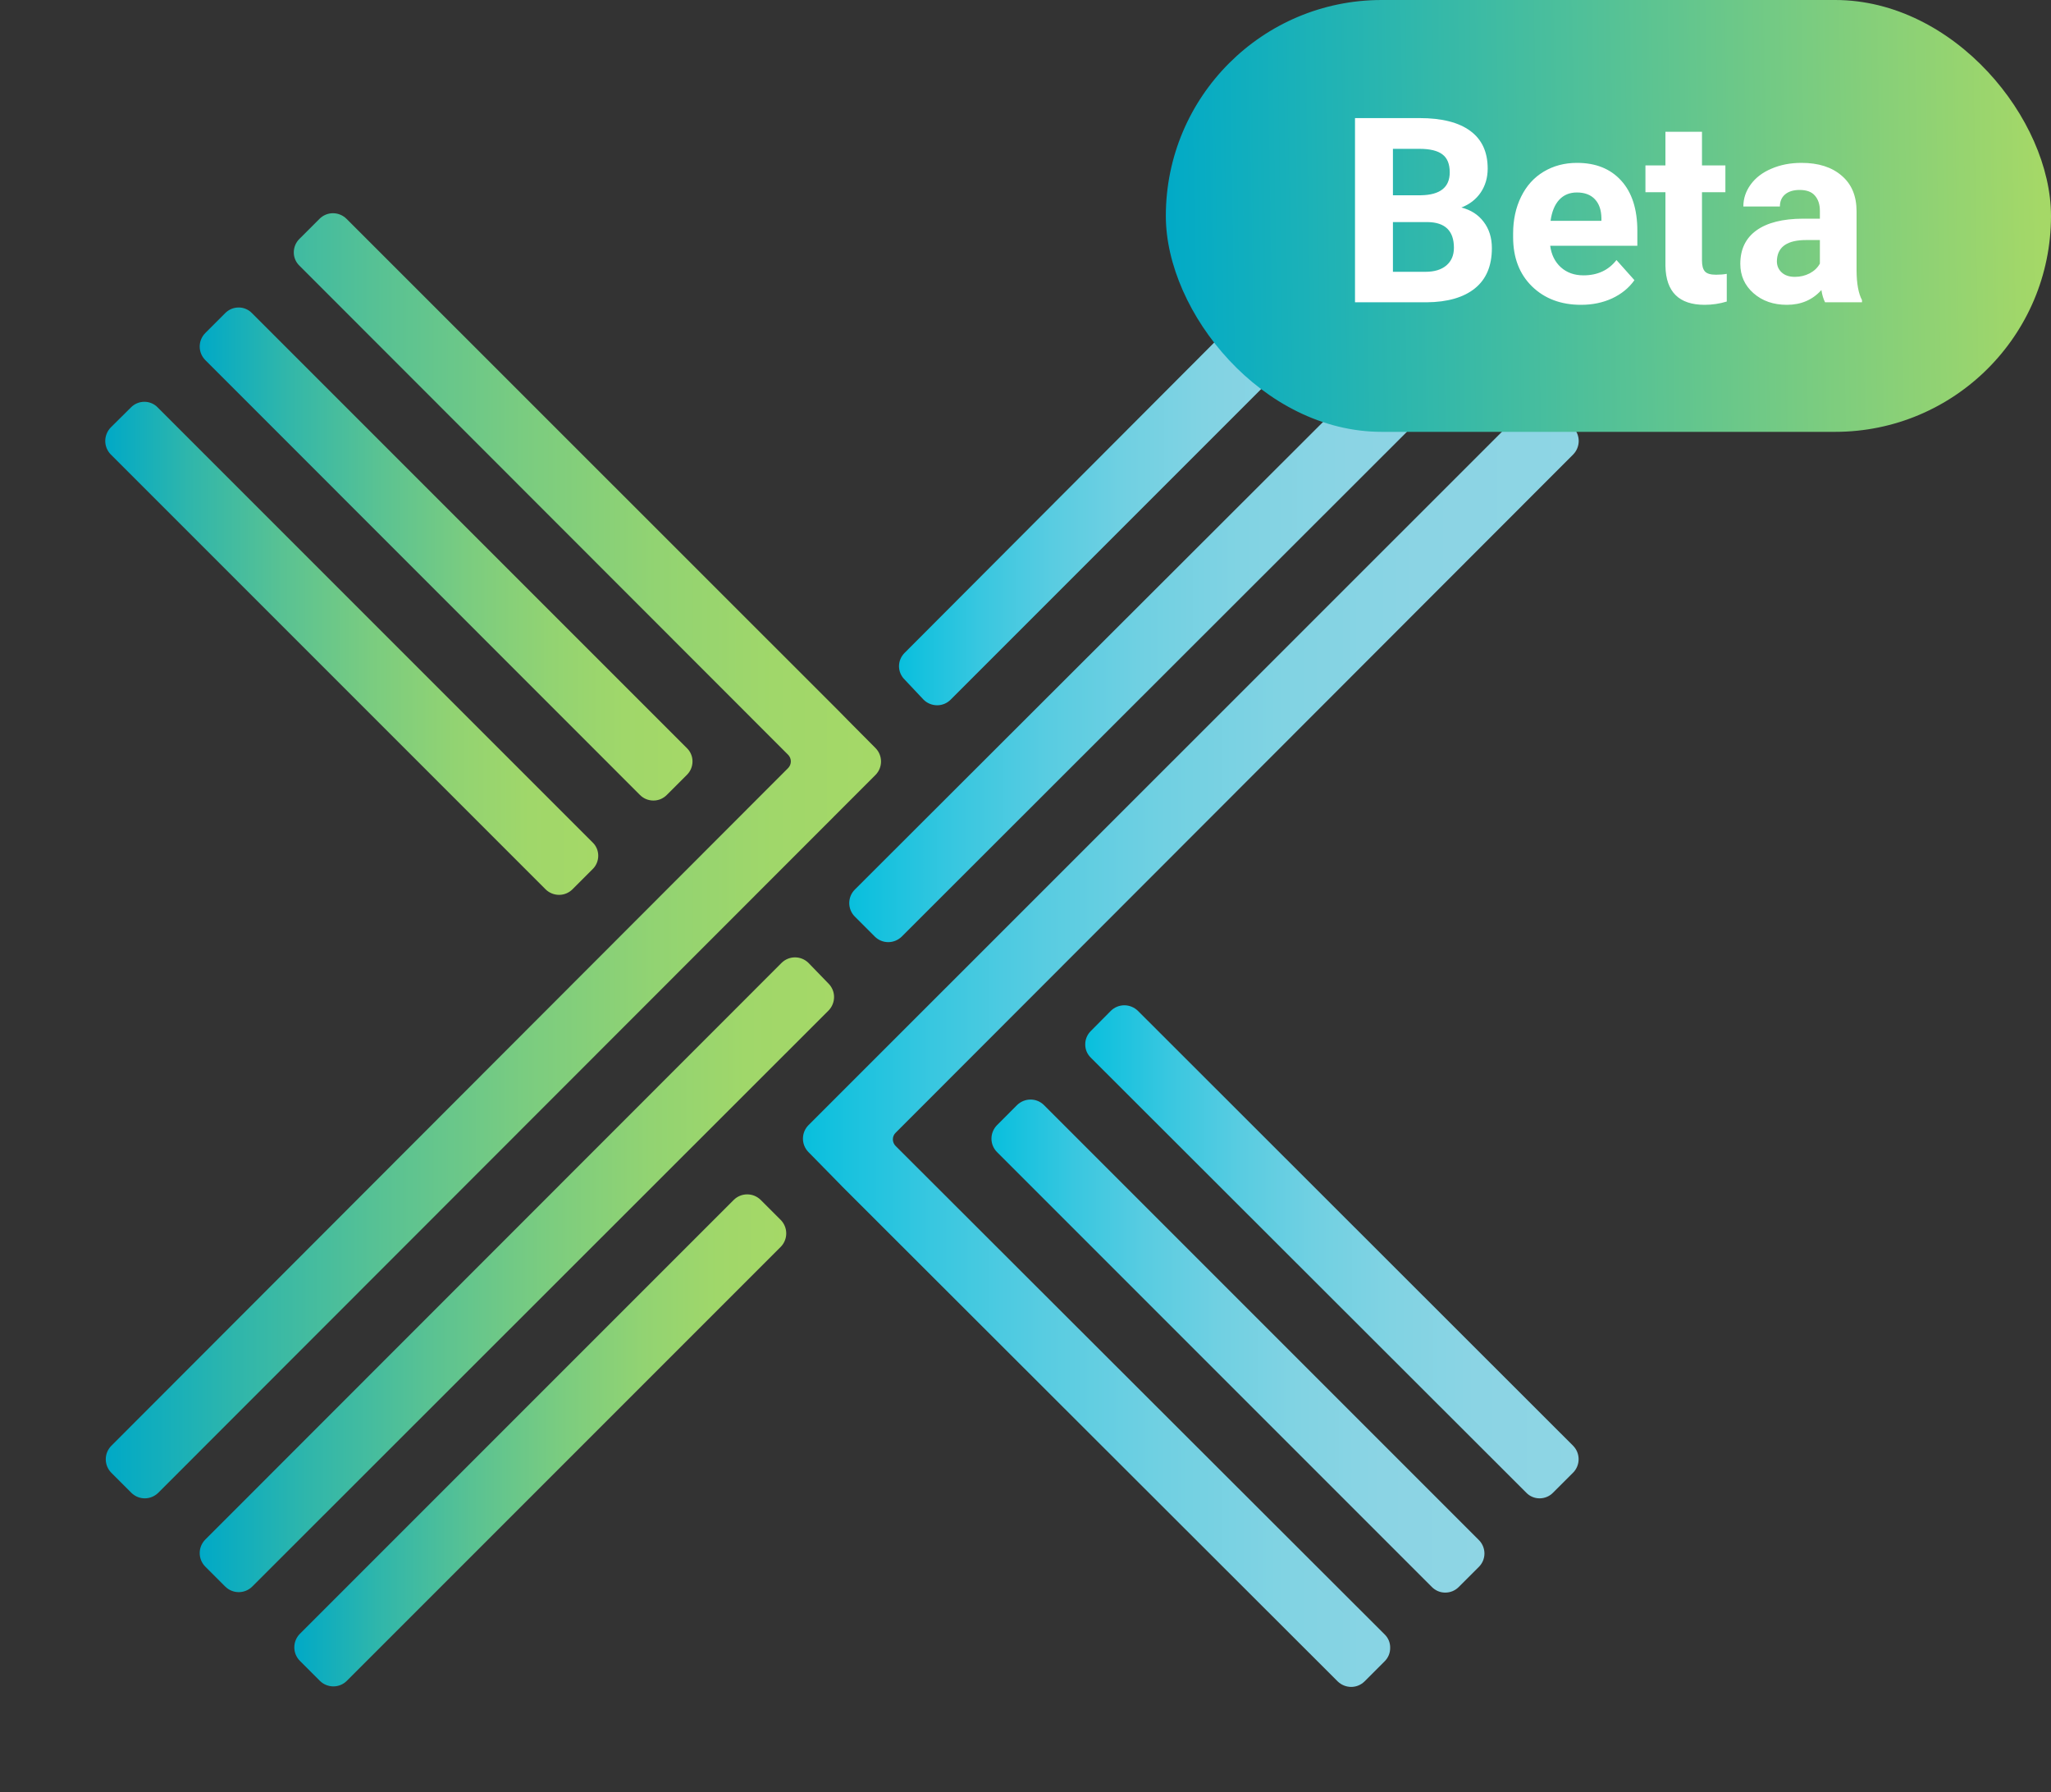 <svg width="95" height="83" viewBox="0 0 95 83" fill="none" xmlns="http://www.w3.org/2000/svg">
<rect x="0" y="0" width="95" height="83" fill="#333333" stroke="none"/>
<path d="M25.272 41.188C25.439 41.352 25.663 41.443 25.897 41.443C26.128 41.443 26.35 41.351 26.514 41.188L27.447 40.255C27.531 40.174 27.597 40.077 27.642 39.969C27.687 39.862 27.71 39.747 27.71 39.63C27.71 39.515 27.687 39.401 27.642 39.295C27.597 39.188 27.531 39.093 27.447 39.013L7.305 18.871C7.225 18.787 7.13 18.721 7.023 18.676C6.917 18.631 6.803 18.608 6.688 18.608C6.572 18.608 6.456 18.631 6.349 18.676C6.242 18.721 6.144 18.788 6.063 18.871L5.13 19.796C4.968 19.964 4.877 20.188 4.875 20.421C4.875 20.655 4.966 20.879 5.13 21.046L25.272 41.188Z" fill="url(#paint0_linear_8023_39146)"/>
<path d="M29.638 36.813C29.72 36.896 29.817 36.962 29.924 37.007C30.032 37.052 30.147 37.075 30.263 37.075C30.38 37.076 30.495 37.053 30.602 37.008C30.709 36.962 30.807 36.896 30.888 36.813L31.814 35.888C31.897 35.806 31.963 35.709 32.008 35.602C32.053 35.494 32.076 35.379 32.076 35.263C32.077 35.147 32.053 35.033 32.008 34.927C31.963 34.821 31.897 34.725 31.814 34.645L11.671 14.503C11.591 14.419 11.494 14.352 11.386 14.307C11.279 14.262 11.163 14.239 11.046 14.241C10.931 14.242 10.818 14.265 10.712 14.31C10.606 14.355 10.51 14.421 10.429 14.503L9.504 15.429C9.341 15.595 9.25 15.818 9.25 16.05C9.25 16.282 9.341 16.505 9.504 16.671L29.638 36.813Z" fill="url(#paint1_linear_8023_39146)"/>
<path d="M40.554 34.646L39.312 33.396L38.85 32.926L16.046 10.13C15.879 9.966 15.654 9.875 15.421 9.875C15.19 9.875 14.968 9.967 14.804 10.13L13.87 11.063C13.787 11.144 13.721 11.242 13.676 11.349C13.631 11.456 13.608 11.572 13.608 11.688C13.607 11.803 13.63 11.917 13.676 12.024C13.721 12.13 13.787 12.225 13.87 12.305L36.504 34.955C36.586 35.037 36.631 35.148 36.631 35.263C36.631 35.379 36.586 35.489 36.504 35.572L5.153 66.962C4.99 67.128 4.899 67.35 4.899 67.583C4.899 67.815 4.99 68.038 5.153 68.204L6.086 69.137C6.251 69.3 6.472 69.391 6.704 69.392C6.937 69.392 7.161 69.3 7.328 69.137L40.554 35.888C40.717 35.722 40.808 35.499 40.808 35.267C40.808 35.035 40.717 34.812 40.554 34.646Z" fill="url(#paint2_linear_8023_39146)"/>
<path d="M35.231 55.568C35.065 55.405 34.842 55.314 34.61 55.314C34.378 55.314 34.155 55.405 33.989 55.568L13.885 75.671C13.723 75.837 13.632 76.06 13.632 76.292C13.632 76.525 13.723 76.748 13.885 76.913L14.819 77.847C14.986 78.01 15.21 78.101 15.444 78.101C15.675 78.101 15.897 78.01 16.061 77.847L36.165 57.743C36.327 57.577 36.418 57.354 36.418 57.122C36.418 56.89 36.327 56.667 36.165 56.501L35.231 55.568Z" fill="url(#paint3_linear_8023_39146)"/>
<path d="M72.87 66.962L52.704 46.812C52.536 46.65 52.313 46.559 52.08 46.557C51.846 46.557 51.622 46.649 51.455 46.812L50.529 47.745C50.446 47.827 50.38 47.924 50.334 48.031C50.289 48.138 50.266 48.254 50.267 48.37C50.266 48.485 50.289 48.599 50.334 48.706C50.379 48.812 50.446 48.907 50.529 48.987L70.694 69.129C70.774 69.213 70.87 69.279 70.976 69.324C71.082 69.369 71.196 69.392 71.312 69.392C71.428 69.392 71.543 69.369 71.65 69.324C71.758 69.279 71.855 69.213 71.936 69.129L72.87 68.196C73.03 68.031 73.12 67.809 73.12 67.579C73.12 67.349 73.03 67.127 72.87 66.962Z" fill="url(#paint4_linear_8023_39146)"/>
<path d="M48.353 51.177C48.189 51.015 47.967 50.923 47.736 50.923C47.503 50.923 47.279 51.014 47.111 51.177L46.178 52.111C46.015 52.278 45.923 52.502 45.923 52.736C45.924 52.967 46.015 53.189 46.178 53.353L66.32 73.495C66.402 73.579 66.499 73.645 66.606 73.69C66.713 73.735 66.829 73.758 66.945 73.757C67.061 73.757 67.177 73.734 67.284 73.689C67.391 73.644 67.488 73.578 67.57 73.495L68.496 72.57C68.579 72.488 68.645 72.391 68.69 72.284C68.735 72.176 68.758 72.061 68.758 71.945C68.758 71.828 68.734 71.713 68.689 71.606C68.644 71.499 68.579 71.401 68.496 71.32L48.353 51.177Z" fill="url(#paint5_linear_8023_39146)"/>
<path d="M41.487 53.076C41.446 53.036 41.413 52.988 41.391 52.935C41.368 52.882 41.356 52.825 41.356 52.768C41.355 52.71 41.367 52.653 41.389 52.6C41.412 52.547 41.445 52.499 41.487 52.459L72.87 21.046C73.033 20.879 73.124 20.655 73.124 20.421C73.123 20.188 73.031 19.964 72.87 19.796L71.936 18.871C71.855 18.788 71.758 18.721 71.65 18.676C71.543 18.631 71.428 18.608 71.311 18.608C71.196 18.608 71.082 18.631 70.976 18.676C70.87 18.721 70.774 18.787 70.694 18.871L37.445 52.112C37.282 52.278 37.191 52.501 37.191 52.733C37.191 52.965 37.282 53.188 37.445 53.354L38.687 54.619L39.026 54.967L61.961 77.871C62.129 78.034 62.353 78.125 62.586 78.125C62.818 78.125 63.039 78.033 63.203 77.871L64.137 76.937C64.219 76.855 64.284 76.758 64.328 76.651C64.371 76.543 64.393 76.428 64.391 76.312C64.393 76.198 64.372 76.084 64.328 75.977C64.284 75.871 64.219 75.775 64.137 75.695L41.487 53.076Z" fill="url(#paint6_linear_8023_39146)"/>
<path d="M42.784 32.409C42.951 32.572 43.175 32.663 43.409 32.663C43.64 32.663 43.862 32.572 44.026 32.409L64.13 12.305C64.212 12.224 64.277 12.127 64.322 12.021C64.367 11.914 64.39 11.8 64.39 11.684C64.39 11.569 64.367 11.454 64.322 11.347C64.277 11.241 64.212 11.144 64.13 11.063L63.196 10.13C63.032 9.967 62.81 9.875 62.579 9.875C62.348 9.877 62.127 9.968 61.962 10.13L41.904 30.233C41.821 30.314 41.755 30.41 41.71 30.517C41.664 30.624 41.641 30.738 41.641 30.854C41.641 30.97 41.664 31.085 41.71 31.192C41.755 31.298 41.821 31.395 41.904 31.475L42.784 32.409Z" fill="url(#paint7_linear_8023_39146)"/>
<path d="M68.496 16.671C68.579 16.591 68.645 16.495 68.69 16.389C68.735 16.283 68.758 16.169 68.758 16.054C68.758 15.937 68.735 15.822 68.69 15.715C68.645 15.607 68.579 15.51 68.496 15.429L67.57 14.503C67.403 14.34 67.178 14.249 66.945 14.248C66.714 14.249 66.492 14.34 66.328 14.503L39.59 41.203C39.427 41.369 39.336 41.592 39.336 41.824C39.336 42.056 39.427 42.279 39.59 42.445L40.523 43.378C40.687 43.541 40.909 43.632 41.14 43.633C41.374 43.633 41.598 43.541 41.765 43.378L68.496 16.671Z" fill="url(#paint8_linear_8023_39146)"/>
<path d="M38.379 46.798C38.542 46.631 38.633 46.407 38.633 46.173C38.633 45.942 38.541 45.72 38.379 45.556L37.445 44.592C37.279 44.429 37.056 44.338 36.824 44.338C36.592 44.338 36.369 44.429 36.203 44.592L9.504 71.306C9.341 71.472 9.25 71.695 9.25 71.927C9.25 72.16 9.341 72.383 9.504 72.549L10.437 73.482C10.603 73.645 10.826 73.736 11.058 73.736C11.29 73.736 11.513 73.645 11.679 73.482L38.379 46.798Z" fill="url(#paint9_linear_8023_39146)"/>
<rect x="54" width="41" height="20" rx="10" fill="url(#paint10_linear_8023_39146)"/>
<path d="M62.762 14V5.469H65.75C66.785 5.469 67.57 5.668 68.106 6.066C68.641 6.461 68.908 7.041 68.908 7.807C68.908 8.225 68.801 8.594 68.586 8.914C68.371 9.23 68.072 9.463 67.689 9.611C68.127 9.721 68.471 9.941 68.721 10.273C68.975 10.605 69.102 11.012 69.102 11.492C69.102 12.312 68.84 12.934 68.316 13.355C67.793 13.777 67.047 13.992 66.078 14H62.762ZM64.519 10.285V12.588H66.025C66.439 12.588 66.762 12.49 66.992 12.295C67.227 12.096 67.344 11.822 67.344 11.475C67.344 10.693 66.939 10.297 66.131 10.285H64.519ZM64.519 9.043H65.82C66.707 9.027 67.15 8.674 67.15 7.982C67.15 7.596 67.037 7.318 66.811 7.15C66.588 6.979 66.234 6.893 65.75 6.893H64.519V9.043ZM73.232 14.117C72.303 14.117 71.545 13.832 70.959 13.262C70.377 12.691 70.086 11.932 70.086 10.982V10.818C70.086 10.182 70.209 9.613 70.455 9.113C70.701 8.609 71.049 8.223 71.498 7.953C71.951 7.68 72.467 7.543 73.045 7.543C73.912 7.543 74.594 7.816 75.09 8.363C75.59 8.91 75.84 9.686 75.84 10.69V11.381H71.803C71.857 11.795 72.022 12.127 72.295 12.377C72.572 12.627 72.922 12.752 73.344 12.752C73.996 12.752 74.506 12.516 74.873 12.043L75.705 12.975C75.451 13.334 75.107 13.615 74.674 13.818C74.24 14.018 73.76 14.117 73.232 14.117ZM73.039 8.914C72.703 8.914 72.43 9.027 72.219 9.254C72.012 9.48 71.879 9.805 71.82 10.227H74.176V10.092C74.168 9.717 74.066 9.428 73.871 9.225C73.676 9.018 73.398 8.914 73.039 8.914ZM78.834 6.102V7.66H79.918V8.902H78.834V12.066C78.834 12.301 78.879 12.469 78.969 12.57C79.059 12.672 79.231 12.723 79.484 12.723C79.672 12.723 79.838 12.709 79.982 12.682V13.965C79.65 14.066 79.309 14.117 78.957 14.117C77.769 14.117 77.164 13.518 77.141 12.318V8.902H76.215V7.66H77.141V6.102H78.834ZM84.535 14C84.457 13.848 84.4 13.658 84.365 13.432C83.955 13.889 83.422 14.117 82.766 14.117C82.144 14.117 81.629 13.938 81.219 13.578C80.812 13.219 80.609 12.766 80.609 12.219C80.609 11.547 80.857 11.031 81.353 10.672C81.853 10.312 82.574 10.131 83.516 10.127H84.295V9.764C84.295 9.471 84.219 9.236 84.066 9.061C83.918 8.885 83.682 8.797 83.357 8.797C83.072 8.797 82.848 8.865 82.684 9.002C82.523 9.139 82.443 9.326 82.443 9.564H80.75C80.75 9.197 80.863 8.857 81.09 8.545C81.316 8.232 81.637 7.988 82.051 7.812C82.465 7.633 82.93 7.543 83.445 7.543C84.227 7.543 84.846 7.74 85.303 8.135C85.764 8.525 85.994 9.076 85.994 9.787V12.535C85.998 13.137 86.082 13.592 86.246 13.9V14H84.535ZM83.135 12.822C83.385 12.822 83.615 12.768 83.826 12.658C84.037 12.545 84.193 12.395 84.295 12.207V11.117H83.662C82.814 11.117 82.363 11.41 82.309 11.996L82.303 12.096C82.303 12.307 82.377 12.48 82.525 12.617C82.674 12.754 82.877 12.822 83.135 12.822Z" fill="white"/>
<defs>
<linearGradient id="paint0_linear_8023_39146" x1="4.875" y1="30.026" x2="27.71" y2="30.026" gradientUnits="userSpaceOnUse">
<stop stop-color="#00A9C7"/>
<stop offset="0.17" stop-color="#2FB6AB"/>
<stop offset="0.36" stop-color="#59C293"/>
<stop offset="0.54" stop-color="#7ACC80"/>
<stop offset="0.71" stop-color="#92D372"/>
<stop offset="0.86" stop-color="#A0D76A"/>
<stop offset="1" stop-color="#A5D867"/>
</linearGradient>
<linearGradient id="paint1_linear_8023_39146" x1="9.241" y1="25.658" x2="32.076" y2="25.658" gradientUnits="userSpaceOnUse">
<stop stop-color="#00A9C7"/>
<stop offset="0.17" stop-color="#2FB6AB"/>
<stop offset="0.36" stop-color="#59C293"/>
<stop offset="0.54" stop-color="#7ACC80"/>
<stop offset="0.71" stop-color="#92D372"/>
<stop offset="0.86" stop-color="#A0D76A"/>
<stop offset="1" stop-color="#A5D867"/>
</linearGradient>
<linearGradient id="paint2_linear_8023_39146" x1="4.898" y1="39.622" x2="40.809" y2="39.622" gradientUnits="userSpaceOnUse">
<stop stop-color="#00A9C7"/>
<stop offset="0.17" stop-color="#2FB6AB"/>
<stop offset="0.36" stop-color="#59C293"/>
<stop offset="0.54" stop-color="#7ACC80"/>
<stop offset="0.71" stop-color="#92D372"/>
<stop offset="0.86" stop-color="#A0D76A"/>
<stop offset="1" stop-color="#A5D867"/>
</linearGradient>
<linearGradient id="paint3_linear_8023_39146" x1="13.631" y1="66.707" x2="36.419" y2="66.707" gradientUnits="userSpaceOnUse">
<stop stop-color="#00A9C7"/>
<stop offset="0.17" stop-color="#2FB6AB"/>
<stop offset="0.36" stop-color="#59C293"/>
<stop offset="0.54" stop-color="#7ACC80"/>
<stop offset="0.71" stop-color="#92D372"/>
<stop offset="0.86" stop-color="#A0D76A"/>
<stop offset="1" stop-color="#A5D867"/>
</linearGradient>
<linearGradient id="paint4_linear_8023_39146" x1="50.29" y1="57.974" x2="73.124" y2="57.974" gradientUnits="userSpaceOnUse">
<stop stop-color="#08BFDD"/>
<stop offset="0.04" stop-color="#14C1DE"/>
<stop offset="0.17" stop-color="#39C7E0"/>
<stop offset="0.31" stop-color="#58CCE1"/>
<stop offset="0.46" stop-color="#70D0E2"/>
<stop offset="0.62" stop-color="#81D3E3"/>
<stop offset="0.79" stop-color="#8BD4E4"/>
<stop offset="1" stop-color="#8ED5E4"/>
</linearGradient>
<linearGradient id="paint5_linear_8023_39146" x1="45.923" y1="62.34" x2="68.758" y2="62.34" gradientUnits="userSpaceOnUse">
<stop stop-color="#08BFDD"/>
<stop offset="0.04" stop-color="#14C1DE"/>
<stop offset="0.17" stop-color="#39C7E0"/>
<stop offset="0.31" stop-color="#58CCE1"/>
<stop offset="0.46" stop-color="#70D0E2"/>
<stop offset="0.62" stop-color="#81D3E3"/>
<stop offset="0.79" stop-color="#8BD4E4"/>
<stop offset="1" stop-color="#8ED5E4"/>
</linearGradient>
<linearGradient id="paint6_linear_8023_39146" x1="37.19" y1="48.371" x2="73.124" y2="48.371" gradientUnits="userSpaceOnUse">
<stop stop-color="#08BFDD"/>
<stop offset="0.04" stop-color="#14C1DE"/>
<stop offset="0.17" stop-color="#39C7E0"/>
<stop offset="0.31" stop-color="#58CCE1"/>
<stop offset="0.46" stop-color="#70D0E2"/>
<stop offset="0.62" stop-color="#81D3E3"/>
<stop offset="0.79" stop-color="#8BD4E4"/>
<stop offset="1" stop-color="#8ED5E4"/>
</linearGradient>
<linearGradient id="paint7_linear_8023_39146" x1="41.596" y1="21.269" x2="64.392" y2="21.269" gradientUnits="userSpaceOnUse">
<stop stop-color="#08BFDD"/>
<stop offset="0.04" stop-color="#14C1DE"/>
<stop offset="0.17" stop-color="#39C7E0"/>
<stop offset="0.31" stop-color="#58CCE1"/>
<stop offset="0.46" stop-color="#70D0E2"/>
<stop offset="0.62" stop-color="#81D3E3"/>
<stop offset="0.79" stop-color="#8BD4E4"/>
<stop offset="1" stop-color="#8ED5E4"/>
</linearGradient>
<linearGradient id="paint8_linear_8023_39146" x1="39.366" y1="28.937" x2="68.758" y2="28.937" gradientUnits="userSpaceOnUse">
<stop stop-color="#08BFDD"/>
<stop offset="0.04" stop-color="#14C1DE"/>
<stop offset="0.17" stop-color="#39C7E0"/>
<stop offset="0.31" stop-color="#58CCE1"/>
<stop offset="0.46" stop-color="#70D0E2"/>
<stop offset="0.62" stop-color="#81D3E3"/>
<stop offset="0.79" stop-color="#8BD4E4"/>
<stop offset="1" stop-color="#8ED5E4"/>
</linearGradient>
<linearGradient id="paint9_linear_8023_39146" x1="9.264" y1="59.048" x2="38.633" y2="59.048" gradientUnits="userSpaceOnUse">
<stop stop-color="#00A9C7"/>
<stop offset="0.17" stop-color="#2FB6AB"/>
<stop offset="0.36" stop-color="#59C293"/>
<stop offset="0.54" stop-color="#7ACC80"/>
<stop offset="0.71" stop-color="#92D372"/>
<stop offset="0.86" stop-color="#A0D76A"/>
<stop offset="1" stop-color="#A5D867"/>
</linearGradient>
<linearGradient id="paint10_linear_8023_39146" x1="54" y1="10" x2="94.606" y2="9.342" gradientUnits="userSpaceOnUse">
<stop stop-color="#01AAC7"/>
<stop offset="1" stop-color="#A5D867"/>
</linearGradient>
</defs>
</svg>

